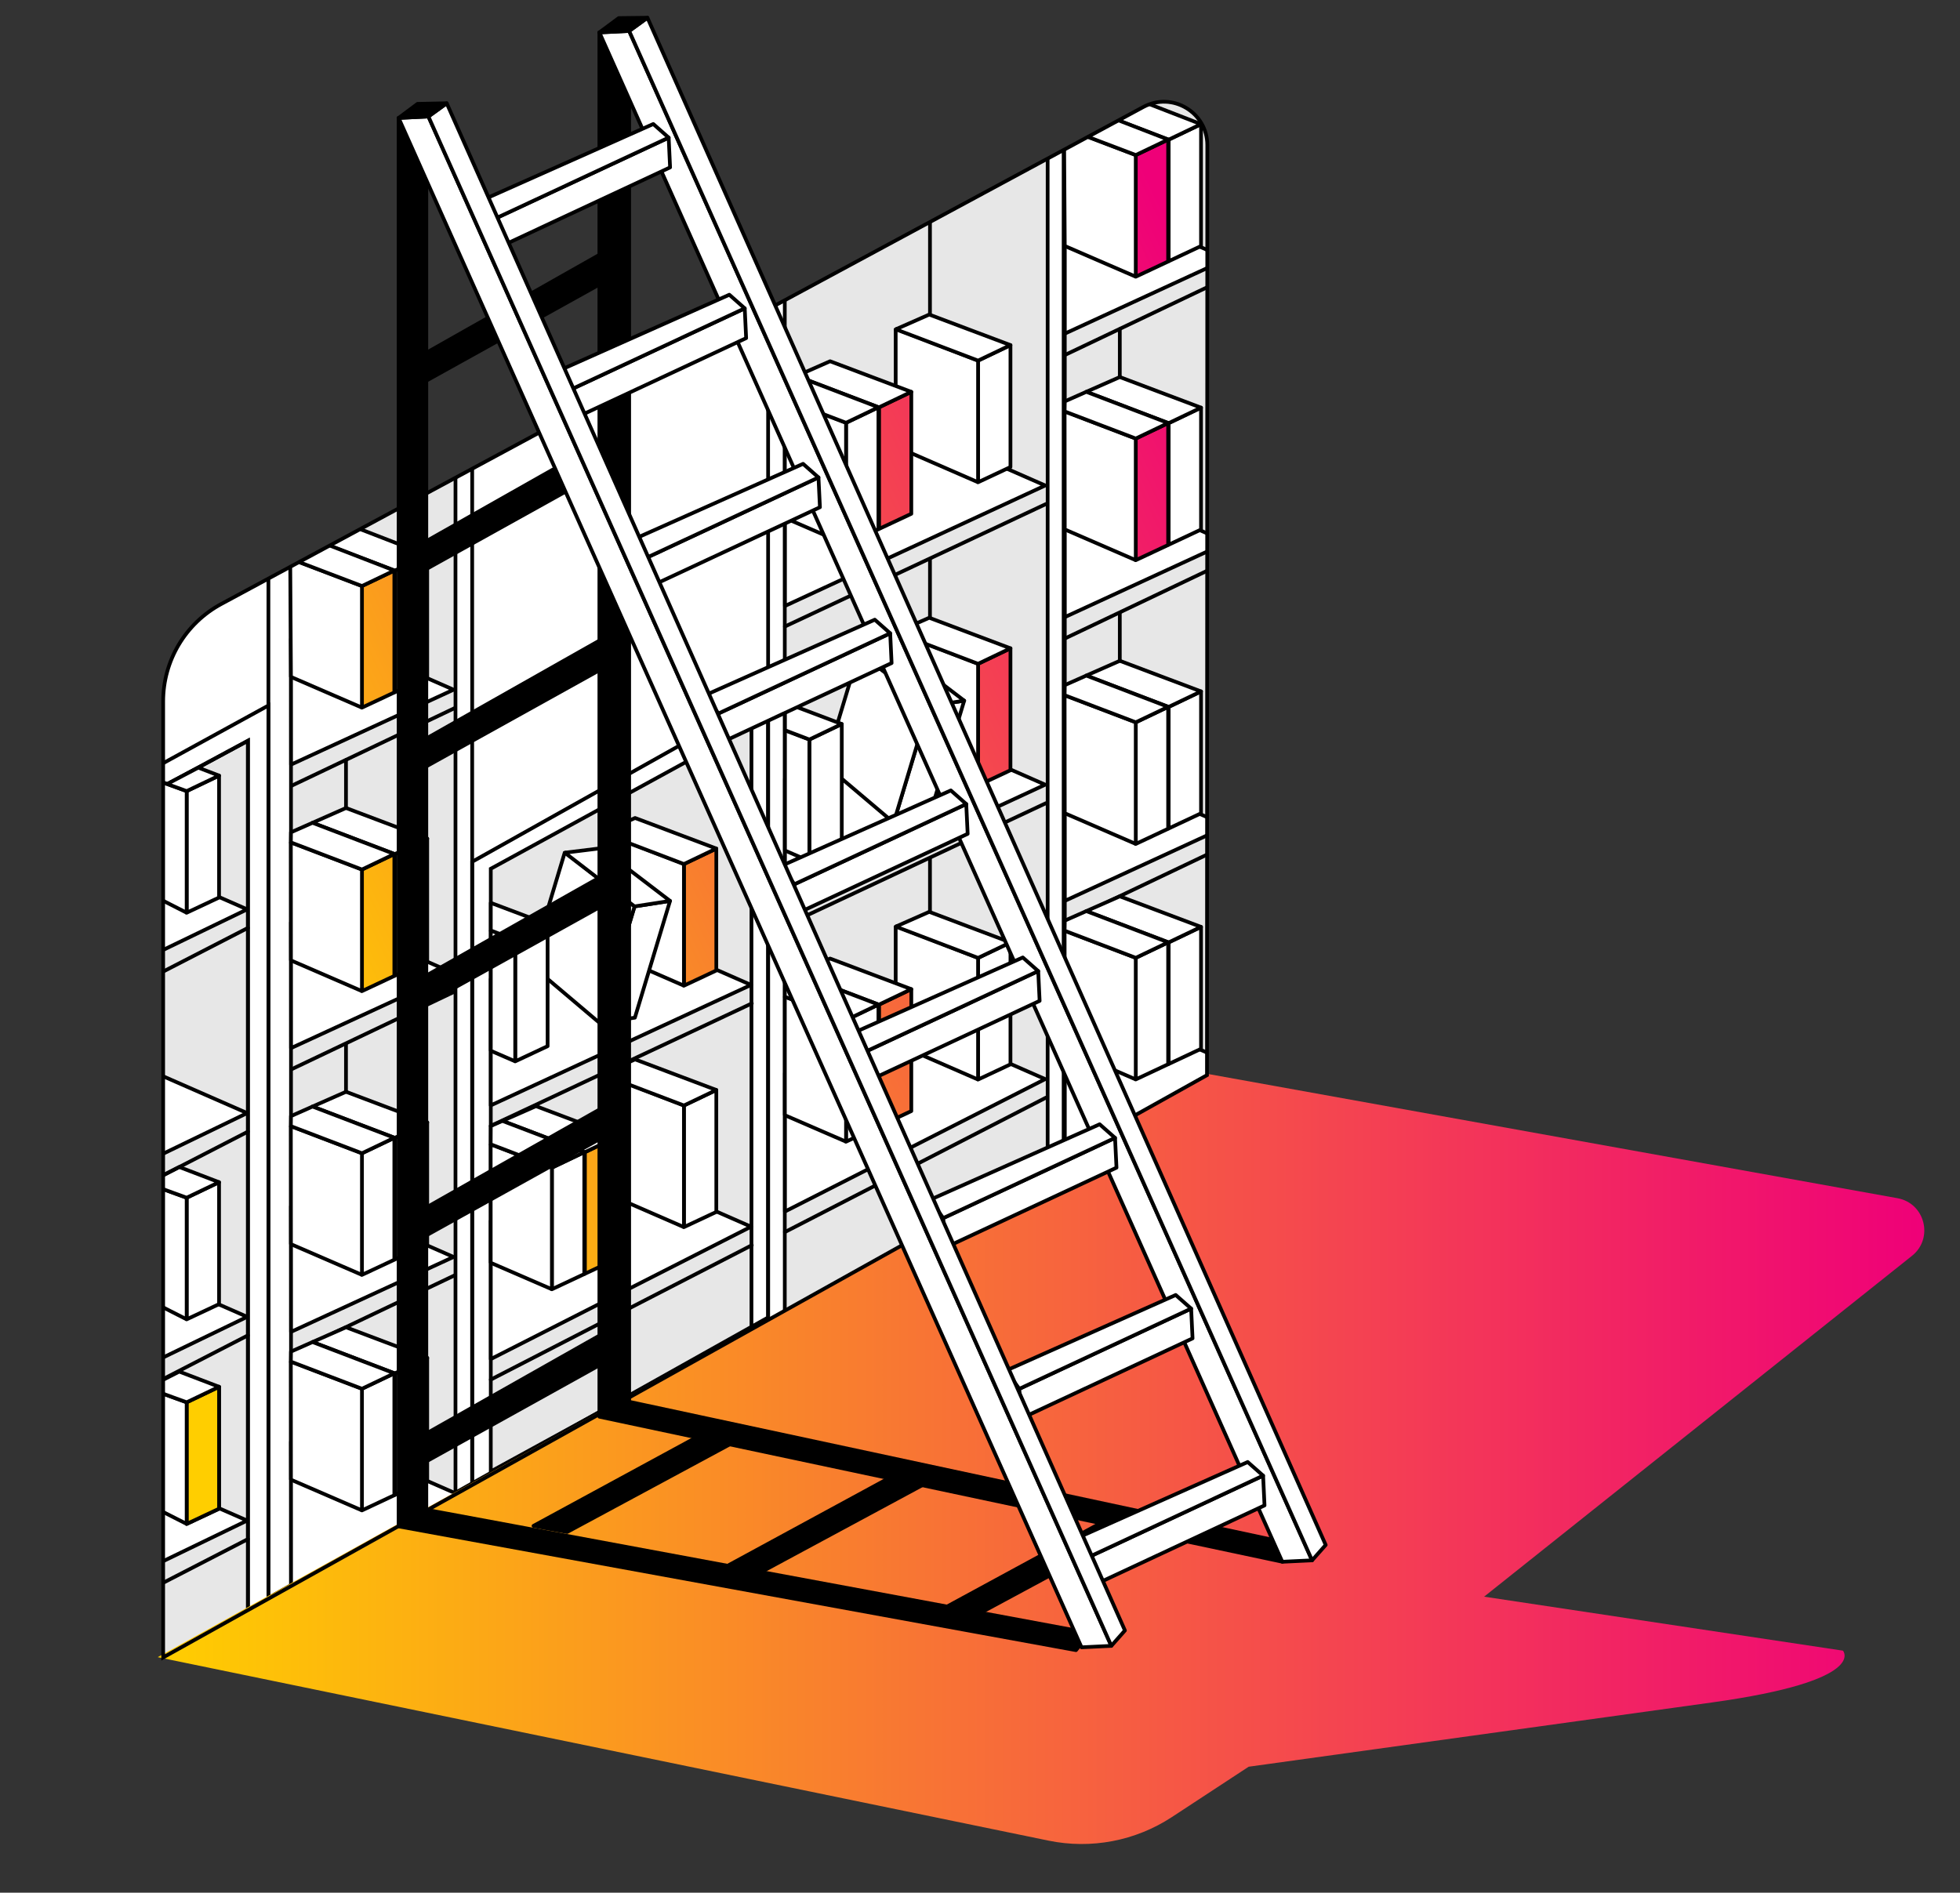 <?xml version="1.0" encoding="UTF-8"?>
<svg xmlns="http://www.w3.org/2000/svg" xmlns:xlink="http://www.w3.org/1999/xlink" viewBox="0 0 527 509">
  <rect x="0" y="0" width="527" height="509" fill="#333333" stroke="none"/>
  <clipPath id="a">
    <path d="m0 0h517.41v495.91h-517.41z"></path>
  </clipPath>
  <clipPath id="b">
    <path d="m43.87 445.73v-257.13c0-10.93 6-20.98 15.62-26.17l247.93-133.66c7.77-4.19 17.2 1.44 17.2 10.27l-.09 250.1z"></path>
  </clipPath>
  <linearGradient id="c">
    <stop offset="0" stop-color="#ffce00"></stop>
    <stop offset="1" stop-color="#ef0078"></stop>
  </linearGradient>
  <linearGradient id="d" gradientUnits="userSpaceOnUse" x1="39.451" x2="318.431" xlink:href="#c" y1="201.712" y2="68.072"></linearGradient>
  <linearGradient id="e" gradientUnits="userSpaceOnUse" x1="69.16" x2="348.14" xlink:href="#c" y1="263.721" y2="130.081"></linearGradient>
  <linearGradient id="f" gradientUnits="userSpaceOnUse" x1="109.961" x2="388.941" xlink:href="#c" y1="348.902" y2="215.273"></linearGradient>
  <linearGradient id="g" gradientUnits="userSpaceOnUse" x1="116.191" x2="395.171" xlink:href="#c" y1="361.902" y2="228.272"></linearGradient>
  <linearGradient id="h" gradientUnits="userSpaceOnUse" x1="33.131" x2="312.111" xlink:href="#c" y1="188.512" y2="54.872"></linearGradient>
  <linearGradient id="i" gradientUnits="userSpaceOnUse" x1="62.832" x2="341.812" xlink:href="#c" y1="250.524" y2="116.884"></linearGradient>
  <linearGradient id="j" gradientUnits="userSpaceOnUse" x1="84.749" x2="363.72" xlink:href="#c" y1="296.259" y2="162.619"></linearGradient>
  <linearGradient id="k" gradientUnits="userSpaceOnUse" x1="109.261" x2="388.241" xlink:href="#c" y1="347.442" y2="213.802"></linearGradient>
  <linearGradient id="l" gradientUnits="userSpaceOnUse" x1="78.529" x2="357.499" xlink:href="#c" y1="283.277" y2="149.637"></linearGradient>
  <linearGradient id="m" gradientUnits="userSpaceOnUse" x1="46.681" x2="325.651" xlink:href="#c" y1="216.792" y2="83.152"></linearGradient>
  <linearGradient id="n" gradientUnits="userSpaceOnUse" x1="42.41" x2="517.404" xlink:href="#c" y1="392.384" y2="392.384"></linearGradient>
  <g clip-path="url(#a)">
    <g clip-path="url(#b)">
      <path d="m43.87 445.73v-257.13c0-10.93 6-20.98 15.62-26.17l247.93-133.66c7.77-4.19 17.2 1.44 17.2 10.27l-.09 250.1z" fill="#fff"></path>
      <g stroke="#000">
        <path d="m78.24 144.92.01 290.53 44.22-24.63v-289.52z" fill="#e7e7e7" stroke-miterlimit="10"></path>
        <path d="m202.05 357.37-70.09 38.35v-162.09l70.09-38.35z" fill="#e7e7e7" stroke-miterlimit="10"></path>
        <path d="m281.69 328.13-70.68 37.16v-316.61l70.68-38.77z" fill="#e7e7e7" stroke-miterlimit="10"></path>
        <path d="m115.49 118.19-43.32 24.35v287.17l6.08-3.42 44.22-24.86 4.49-2.53v-273.53" fill="none" stroke-miterlimit="10"></path>
        <path d="m206.53 354.3-79.57 44.6v-167.15l79.57-44.6z" fill="none" stroke-miterlimit="10"></path>
        <path d="m285.99 322.22-79.46 42.34v-319.78l79.46-43.93z" fill="none" stroke-miterlimit="10"></path>
        <path d="m66.66 435.86-23.23 13.39-.54-237.23 23.77-12.81z" fill="#e7e7e7" stroke-miterlimit="10"></path>
        <path d="m66.66 435.86-23.23 13.39-.54-237.23 23.77-12.81z" fill="none" stroke-miterlimit="10"></path>
        <path d="m.24 229.17 71.93-39.44v239.97" fill="none" stroke-miterlimit="10"></path>
        <path d="m66.66 249.54-23.1 11.9" fill="none" stroke-linecap="round" stroke-linejoin="round"></path>
        <path d="m41.91 233.8-.06 22.64 24.61-11.89z" fill="#fff" stroke-linecap="round" stroke-linejoin="round"></path>
        <path d="m122.15 190.47-43.83 20.88" fill="none" stroke-linecap="round" stroke-linejoin="round"></path>
        <path d="m84.79 169.21-6.55 2.63.02 33.78 43.69-20.14z" fill="#fff" stroke-linecap="round" stroke-linejoin="round"></path>
        <path d="m58.9 208.58v32.79l-8.71 4.09v-32.71z" fill="#fff" stroke-linecap="round" stroke-linejoin="round"></path>
        <path d="m50.19 212.75v32.71l-7.26-3.7v-31.65z" fill="#fff" stroke-linejoin="bevel"></path>
        <path d="m44.93 210.84 8.38-4.4 5.59 2.14-8.71 4.17-7.26-2.64z" fill="#fff" stroke-linecap="round" stroke-linejoin="round"></path>
        <path d="m114.87 149.28v32.79l-8.71 4.09v-32.71z" fill="#fff" stroke-linecap="round" stroke-linejoin="round"></path>
        <path d="m106.16 153.45v32.71l-20.54-8.89v-31.66z" fill="#fff" stroke-linejoin="bevel"></path>
        <path d="m94.4 141.36-10.37 3.67 22.13 8.42 8.71-4.17z" fill="#fff" stroke-linecap="round" stroke-linejoin="round"></path>
        <path d="m106.03 153.43v32.78l-8.71 4.09v-32.7z" fill="url(#d)" stroke-linecap="round" stroke-linejoin="round"></path>
        <path d="m97.32 157.6v32.7l-19.09-8.26-.2-31.81z" fill="#fff" stroke-linejoin="bevel"></path>
        <path d="m85.56 145.51-10.37 3.66 22.13 8.43 8.71-4.17z" fill="#fff" stroke-linecap="round" stroke-linejoin="round"></path>
        <path d="m122.15 266.71-43.83 20.88" fill="none" stroke-linecap="round" stroke-linejoin="round"></path>
        <path d="m84.79 245.45-6.55 2.63.02 33.78 43.69-20.14z" fill="#fff" stroke-linecap="round" stroke-linejoin="round"></path>
        <path d="m114.87 225.52v32.79l-8.71 4.09v-32.71z" fill="#fff" stroke-linecap="round" stroke-linejoin="round"></path>
        <path d="m106.16 229.69v32.71l-20.54-8.89v-31.66z" fill="#fff" stroke-linejoin="bevel"></path>
        <path d="m93.03 217.29-9 3.98 22.13 8.42 8.71-4.17z" fill="#fff" stroke-linecap="round" stroke-linejoin="round"></path>
        <path d="m106.03 229.67v32.78l-8.71 4.09v-32.7z" fill="url(#e)" stroke-linecap="round" stroke-linejoin="round"></path>
        <path d="m97.32 233.84v32.7l-19.09-8.26-.03-31.74z" fill="#fff" stroke-linejoin="bevel"></path>
        <path d="m84.03 221.27-5.79 2.56-.04 2.71 19.12 7.3 8.71-4.17z" fill="#fff" stroke-linecap="round" stroke-linejoin="round"></path>
        <path d="m122.15 343.02-43.83 20.88" fill="none" stroke-linecap="round" stroke-linejoin="round"></path>
        <path d="m84.79 321.76-6.55 2.64.02 33.77 43.69-20.14z" fill="#fff" stroke-linecap="round" stroke-linejoin="round"></path>
        <path d="m114.87 301.84v32.78l-8.71 4.09v-32.71z" fill="#fff" stroke-linecap="round" stroke-linejoin="round"></path>
        <path d="m106.16 306v32.71l-20.54-8.89v-31.65z" fill="#fff" stroke-linejoin="bevel"></path>
        <path d="m93.03 293.61-9 3.97 22.13 8.42 8.71-4.16z" fill="#fff" stroke-linecap="round" stroke-linejoin="round"></path>
        <path d="m106.03 305.98v32.79l-8.71 4.08v-32.7z" fill="#fff" stroke-linecap="round" stroke-linejoin="round"></path>
        <path d="m97.32 310.15v32.7l-19.09-8.26-.03-31.74z" fill="#fff" stroke-linejoin="bevel"></path>
        <path d="m84.03 297.58-5.79 2.57-.04 2.7 19.12 7.3 8.71-4.17z" fill="#fff" stroke-linecap="round" stroke-linejoin="round"></path>
        <path d="m122.15 406.36-43.83 20.88" fill="none" stroke-linecap="round" stroke-linejoin="round"></path>
        <path d="m84.79 385.1-6.55 2.63.02 41.27 45.92-26.66z" fill="#fff" stroke-linecap="round" stroke-linejoin="round"></path>
        <path d="m114.87 365.17v32.78l-8.71 4.09v-32.7z" fill="#fff" stroke-linecap="round" stroke-linejoin="round"></path>
        <path d="m106.16 369.34v32.7l-20.54-8.88v-31.66z" fill="#fff" stroke-linejoin="bevel"></path>
        <path d="m93.03 356.94-9 3.97 22.13 8.43 8.71-4.17z" fill="#fff" stroke-linecap="round" stroke-linejoin="round"></path>
        <path d="m106.03 369.32v32.78l-8.71 4.09v-32.71z" fill="#fff" stroke-linecap="round" stroke-linejoin="round"></path>
        <path d="m97.32 373.48v32.71l-19.09-8.26-.03-31.75z" fill="#fff" stroke-linejoin="bevel"></path>
        <path d="m84.03 360.91-5.79 2.57-.04 2.7 19.12 7.3 8.71-4.16z" fill="#fff" stroke-linecap="round" stroke-linejoin="round"></path>
        <path d="m202.14 334.88-70.18 36.14" fill="none" stroke-linecap="round" stroke-linejoin="round"></path>
        <path d="m164.78 313.62-32.82 14.7v37.18l69.98-35.61z" fill="#fff" stroke-linecap="round" stroke-linejoin="round"></path>
        <path d="m192.6 293.13v32.79l-8.71 4.09v-32.71z" fill="#fff" stroke-linecap="round" stroke-linejoin="round"></path>
        <path d="m183.89 297.3v32.71l-22.15-9.64v-31.65z" fill="#fff" stroke-linejoin="bevel"></path>
        <path d="m170.76 284.9-9 3.98 22.13 8.42 8.71-4.17z" fill="#fff" stroke-linecap="round" stroke-linejoin="round"></path>
        <path d="m165.94 305.7v32.78l-8.71 4.09v-32.7z" fill="url(#f)" stroke-linecap="round" stroke-linejoin="round"></path>
        <path d="m157.23 309.87v32.7l-20.54-8.88v-31.66z" fill="#fff" stroke-linejoin="bevel"></path>
        <path d="m144.1 297.47-9.01 3.97 22.14 8.43 8.71-4.17z" fill="#fff" stroke-linecap="round" stroke-linejoin="round"></path>
        <path d="m157.1 309.85v32.78l-8.71 4.09v-32.7z" fill="#fff" stroke-linecap="round" stroke-linejoin="round"></path>
        <path d="m148.39 314.02v32.7l-16.45-7.12-.01-31.87z" fill="#fff" stroke-linejoin="bevel"></path>
        <path d="m135.09 301.44-3.13 1.35-.03 4.94 16.46 6.29 8.71-4.17z" fill="#fff" stroke-linecap="round" stroke-linejoin="round"></path>
        <path d="m202.14 269.85-70.18 32.94" fill="none" stroke-linecap="round" stroke-linejoin="round"></path>
        <path d="m164.78 248.6-32.82 14.69v33.98l69.98-32.4z" fill="#fff" stroke-linecap="round" stroke-linejoin="round"></path>
        <path d="m66.66 359.12-23.1 11.9" fill="none" stroke-linecap="round" stroke-linejoin="round"></path>
        <path d="m41.91 343.38-.06 22.65 24.61-11.9z" fill="#fff" stroke-linecap="round" stroke-linejoin="round"></path>
        <path d="m58.9 317.93v32.79l-8.71 4.09v-32.71z" fill="#fff" stroke-linecap="round" stroke-linejoin="round"></path>
        <path d="m50.19 322.1v32.71l-7.26-3.69v-31.66z" fill="#fff" stroke-linejoin="bevel"></path>
        <path d="m42.93 316.52 5.27-2.68 10.7 4.09-8.71 4.17-7.26-2.64z" fill="#fff" stroke-linecap="round" stroke-linejoin="round"></path>
        <path d="m66.66 304.33-23.1 11.9" fill="none" stroke-linecap="round" stroke-linejoin="round"></path>
        <path d="m41.91 288.59-.06 22.65 24.61-11.9z" fill="#fff" stroke-linecap="round" stroke-linejoin="round"></path>
        <path d="m66.66 413.91-23.1 11.91" fill="none" stroke-linecap="round" stroke-linejoin="round"></path>
        <path d="m41.91 398.18-.06 22.64 24.61-11.9z" fill="#fff" stroke-linecap="round" stroke-linejoin="round"></path>
        <path d="m58.9 372.95v32.79l-8.71 4.09v-32.71z" fill="#fff" stroke-linecap="round" stroke-linejoin="round"></path>
        <path d="m58.9 372.95v32.79l-8.71 4.09v-32.71z" fill="url(#g)" stroke-linecap="round" stroke-linejoin="round"></path>
        <path d="m50.19 377.12v32.71l-7.26-3.69v-31.66z" fill="#fff" stroke-linejoin="bevel"></path>
        <path d="m42.93 371.54 5.27-2.68 10.7 4.09-8.71 4.17-7.26-2.64z" fill="#fff" stroke-linecap="round" stroke-linejoin="round"></path>
        <path d="m93.03 293.61v-12.76" fill="none" stroke-linecap="round" stroke-linejoin="round"></path>
        <path d="m93.03 217.16v-12.76" fill="none" stroke-linecap="round" stroke-linejoin="round"></path>
        <path d="m286.3 29.03v290.53l44.23-24.64v-289.51z" fill="#e7e7e7" stroke-miterlimit="10"></path>
        <path d="m330.21 74.57-43.84 20.88" fill="none" stroke-linecap="round" stroke-linejoin="round"></path>
        <path d="m292.85 53.32-6.55 2.63.01 33.77 43.7-20.13z" fill="#fff" stroke-linecap="round" stroke-linejoin="round"></path>
        <path d="m322.93 33.39v32.78l-8.71 4.09v-32.7z" fill="#fff" stroke-linecap="round" stroke-linejoin="round"></path>
        <path d="m314.22 37.56v32.7l-20.54-8.89v-31.65z" fill="#fff" stroke-linejoin="bevel"></path>
        <path d="m302.46 25.46-10.38 3.67 22.14 8.43 8.71-4.17z" fill="#fff" stroke-linecap="round" stroke-linejoin="round"></path>
        <path d="m314.09 37.53v32.79l-8.71 4.09v-32.71z" fill="url(#h)" stroke-linecap="round" stroke-linejoin="round"></path>
        <path d="m305.38 41.7v32.71l-19.09-8.26-.2-31.81z" fill="#fff" stroke-linejoin="bevel"></path>
        <path d="m293.62 29.61-10.38 3.67 22.14 8.42 8.71-4.17z" fill="#fff" stroke-linecap="round" stroke-linejoin="round"></path>
        <path d="m330.21 150.81-43.84 20.88" fill="none" stroke-linecap="round" stroke-linejoin="round"></path>
        <path d="m292.85 129.55-6.55 2.64.01 33.77 43.7-20.14z" fill="#fff" stroke-linecap="round" stroke-linejoin="round"></path>
        <path d="m322.93 109.63v32.78l-8.71 4.09v-32.7z" fill="#fff" stroke-linecap="round" stroke-linejoin="round"></path>
        <path d="m314.22 113.8v32.7l-20.54-8.89v-31.65z" fill="#fff" stroke-linejoin="bevel"></path>
        <path d="m301.09 101.4-9.01 3.97 22.14 8.43 8.71-4.17z" fill="#fff" stroke-linecap="round" stroke-linejoin="round"></path>
        <path d="m314.09 113.77v32.79l-8.71 4.09v-32.71z" fill="url(#i)" stroke-linecap="round" stroke-linejoin="round"></path>
        <path d="m305.38 117.94v32.71l-19.09-8.27-.04-31.74z" fill="#fff" stroke-linejoin="bevel"></path>
        <path d="m292.08 105.37-5.78 2.57-.05 2.7 19.13 7.3 8.71-4.17z" fill="#fff" stroke-linecap="round" stroke-linejoin="round"></path>
        <path d="m330.21 227.13-43.84 20.88" fill="none" stroke-linecap="round" stroke-linejoin="round"></path>
        <path d="m292.85 205.87-6.55 2.63.01 33.77 43.7-20.13z" fill="#fff" stroke-linecap="round" stroke-linejoin="round"></path>
        <path d="m322.93 185.94v32.78l-8.71 4.09v-32.7z" fill="#fff" stroke-linecap="round" stroke-linejoin="round"></path>
        <path d="m314.22 190.11v32.7l-20.54-8.88v-31.66z" fill="#fff" stroke-linejoin="bevel"></path>
        <path d="m301.09 177.71-9.01 3.97 22.14 8.43 8.71-4.17z" fill="#fff" stroke-linecap="round" stroke-linejoin="round"></path>
        <path d="m314.09 190.09v32.78l-8.71 4.09v-32.71z" fill="#fff" stroke-linecap="round" stroke-linejoin="round"></path>
        <path d="m305.38 194.25v32.71l-19.09-8.26-.04-31.74z" fill="#fff" stroke-linejoin="bevel"></path>
        <path d="m292.08 181.68-5.78 2.57-.05 2.71 19.13 7.29 8.71-4.16z" fill="#fff" stroke-linecap="round" stroke-linejoin="round"></path>
        <path d="m330.21 290.46-43.84 20.88" fill="none" stroke-linecap="round" stroke-linejoin="round"></path>
        <path d="m292.85 269.2-6.55 2.63.01 41.27 45.93-26.65z" fill="#fff" stroke-linecap="round" stroke-linejoin="round"></path>
        <path d="m322.93 249.27v32.79l-8.71 4.09v-32.71z" fill="#fff" stroke-linecap="round" stroke-linejoin="round"></path>
        <path d="m314.22 253.44v32.71l-20.54-8.89v-31.66z" fill="#fff" stroke-linejoin="bevel"></path>
        <path d="m301.09 241.05-9.01 3.97 22.14 8.42 8.71-4.17z" fill="#fff" stroke-linecap="round" stroke-linejoin="round"></path>
        <path d="m314.09 253.42v32.78l-8.71 4.09v-32.7z" fill="#fff" stroke-linecap="round" stroke-linejoin="round"></path>
        <path d="m305.38 257.59v32.7l-19.09-8.26-.04-31.74z" fill="#fff" stroke-linejoin="bevel"></path>
        <path d="m292.08 245.02-5.78 2.56-.05 2.71 19.13 7.3 8.71-4.17z" fill="#fff" stroke-linecap="round" stroke-linejoin="round"></path>
        <path d="m301.09 177.71v-12.75" fill="none" stroke-linecap="round" stroke-linejoin="round"></path>
        <path d="m301.09 101.26v-12.76" fill="none" stroke-linecap="round" stroke-linejoin="round"></path>
        <path d="m250.05 85.11v-28.25" fill="none" stroke-linecap="round" stroke-linejoin="round"></path>
        <path d="m250.05 178.6v-28.25" fill="none" stroke-linecap="round" stroke-linejoin="round"></path>
        <path d="m250.05 259.27v-28.25" fill="none" stroke-linecap="round" stroke-linejoin="round"></path>
        <path d="m192.6 228.2v32.79l-8.71 4.09v-32.71z" fill="url(#j)" stroke-linecap="round" stroke-linejoin="round"></path>
        <path d="m183.89 232.37v32.71l-22.15-9.64v-31.65z" fill="#fff" stroke-linejoin="bevel"></path>
        <path d="m170.76 219.98-9 3.97 22.13 8.42 8.71-4.17z" fill="#fff" stroke-linecap="round" stroke-linejoin="round"></path>
        <path d="m180.16 242.28-9.45 31.4-9.51 1.4 9.42-31.32z" fill="#fff" stroke-linecap="round" stroke-linejoin="round"></path>
        <path d="m170.62 243.76-9.42 31.32-18.44-15.61 9.12-30.31z" fill="#fff" stroke-linejoin="bevel"></path>
        <path d="m161.62 228.11-9.76 1.21 18.76 14.44 9.54-1.48z" fill="#fff" stroke-linecap="round" stroke-linejoin="round"></path>
        <path d="m147.24 248.56v32.78l-8.71 4.09v-32.7z" fill="#fff" stroke-linecap="round" stroke-linejoin="round"></path>
        <path d="m138.53 252.73v32.7l-6.57-2.85v-32.35z" fill="#fff" stroke-linejoin="bevel"></path>
        <path d="m131.96 242.8v7.43l6.57 2.5 8.71-4.17z" fill="#fff" stroke-linecap="round" stroke-linejoin="round"></path>
        <path d="m281.23 295.19-70.18 36.14" fill="none" stroke-linecap="round" stroke-linejoin="round"></path>
        <path d="m243.87 273.93-32.81 14.7v37.18l69.97-35.61z" fill="#fff" stroke-linecap="round" stroke-linejoin="round"></path>
        <path d="m271.69 253.44v32.79l-8.71 4.09v-32.71z" fill="#fff" stroke-linecap="round" stroke-linejoin="round"></path>
        <path d="m262.98 257.61v32.71l-22.15-9.64v-31.65z" fill="#fff" stroke-linejoin="bevel"></path>
        <path d="m249.85 245.22-9 3.97 22.13 8.42 8.71-4.17z" fill="#fff" stroke-linecap="round" stroke-linejoin="round"></path>
        <path d="m245.03 266.01v32.79l-8.71 4.09v-32.71z" fill="url(#k)" stroke-linecap="round" stroke-linejoin="round"></path>
        <path d="m236.32 270.18v32.71l-20.54-8.89v-31.66z" fill="#fff" stroke-linejoin="bevel"></path>
        <path d="m223.19 257.78-9.01 3.97 22.14 8.43 8.71-4.17z" fill="#fff" stroke-linecap="round" stroke-linejoin="round"></path>
        <path d="m236.19 270.16v32.78l-8.71 4.09v-32.7z" fill="#fff" stroke-linecap="round" stroke-linejoin="round"></path>
        <path d="m227.48 274.33v32.7l-16.45-7.12-.01-31.86z" fill="#fff" stroke-linejoin="bevel"></path>
        <path d="m214.18 261.75-3.13 1.35-.03 4.95 16.46 6.28 8.71-4.17z" fill="#fff" stroke-linecap="round" stroke-linejoin="round"></path>
        <path d="m281.23 216-70.18 32.94" fill="none" stroke-linecap="round" stroke-linejoin="round"></path>
        <path d="m243.87 194.75-32.81 14.69v33.98l69.97-32.4z" fill="#fff" stroke-linecap="round" stroke-linejoin="round"></path>
        <path d="m281.23 135.55-70.18 32.93" fill="none" stroke-linecap="round" stroke-linejoin="round"></path>
        <path d="m243.87 114.29-32.81 14.7v33.97l69.97-32.4z" fill="#fff" stroke-linecap="round" stroke-linejoin="round"></path>
        <path d="m271.69 174.35v32.79l-8.71 4.09v-32.71z" fill="url(#l)" stroke-linecap="round" stroke-linejoin="round"></path>
        <path d="m262.98 178.52v32.71l-22.15-9.64v-31.65z" fill="#fff" stroke-linejoin="bevel"></path>
        <path d="m249.85 166.13-9 3.97 22.13 8.42 8.71-4.17z" fill="#fff" stroke-linecap="round" stroke-linejoin="round"></path>
        <path d="m259.25 188.43-9.45 31.4-9.51 1.4 9.42-31.31z" fill="#fff" stroke-linecap="round" stroke-linejoin="round"></path>
        <path d="m249.71 189.92-9.42 31.31-18.44-15.61 9.12-30.31z" fill="#fff" stroke-linejoin="bevel"></path>
        <path d="m240.71 174.26-9.76 1.21 18.76 14.45 9.54-1.49z" fill="#fff" stroke-linecap="round" stroke-linejoin="round"></path>
        <path d="m226.33 194.71v32.78l-8.71 4.09v-32.7z" fill="#fff" stroke-linecap="round" stroke-linejoin="round"></path>
        <path d="m217.62 198.88v32.7l-6.56-2.85v-32.35z" fill="#fff" stroke-linejoin="bevel"></path>
        <path d="m211.06 188.95v7.43l6.56 2.5 8.71-4.17z" fill="#fff" stroke-linecap="round" stroke-linejoin="round"></path>
        <path d="m271.69 92.81v32.79l-8.71 4.09v-32.71z" fill="#fff" stroke-linecap="round" stroke-linejoin="round"></path>
        <path d="m262.98 96.98v32.71l-22.15-9.64v-31.65z" fill="#fff" stroke-linejoin="bevel"></path>
        <path d="m249.85 84.59-9 3.97 22.13 8.42 8.71-4.17z" fill="#fff" stroke-linecap="round" stroke-linejoin="round"></path>
        <path d="m245.03 105.38v32.79l-8.71 4.09v-32.71z" fill="url(#m)" stroke-linecap="round" stroke-linejoin="round"></path>
        <path d="m236.32 109.55v32.71l-20.54-8.89v-31.66z" fill="#fff" stroke-linejoin="bevel"></path>
        <path d="m223.19 97.15-9.01 3.97 22.14 8.43 8.71-4.17z" fill="#fff" stroke-linecap="round" stroke-linejoin="round"></path>
        <path d="m236.19 109.53v32.78l-8.71 4.09v-32.7z" fill="#fff" stroke-linecap="round" stroke-linejoin="round"></path>
        <path d="m227.48 113.7v32.7l-16.45-7.12-.01-31.86z" fill="#fff" stroke-linejoin="bevel"></path>
        <path d="m214.18 101.12-3.13 1.35-.03 4.95 16.46 6.28 8.71-4.17z" fill="#fff" stroke-linecap="round" stroke-linejoin="round"></path>
      </g>
    </g>
    <path d="m399.04 429.39 115.05-91.66c5.9-4.7 3.51-14.16-3.91-15.5l-185.16-33.37-282.61 156.8 239.52 49.34c11.45 2.36 23.37.08 33.15-6.33l20.66-13.55 124.56-17.28c42.27-5.87 35.23-13.93 35.23-13.93z" fill="url(#n)"></path>
    <g stroke="#000">
      <path d="m43.87 445.73v-257.13c0-10.93 6-20.98 15.62-26.17l247.93-133.66c7.77-4.19 17.2 1.44 17.2 10.27l-.09 250.1z" fill="none" stroke-miterlimit="10"></path>
      <path d="m251.95 433.51 46.86-25.45 8.81 1.97-46.63 25.12z" stroke-linecap="round" stroke-linejoin="round"></path>
      <path d="m289.31 443.77-182.13-33.28v-378.77l7.45.66v373.64l178.32 33.14z" stroke-linecap="round" stroke-linejoin="round"></path>
      <path d="m344.83 420-183.67-39.01v-372.27l8.01-.39v368.65l177.18 38.01z" stroke-linecap="round" stroke-linejoin="round"></path>
      <path d="m109.75 97.63 55.66-31.5v8.02l-53.88 29.94z" stroke-linecap="round" stroke-linejoin="round"></path>
      <path d="m192.62 422.72 46.86-25.45 8.81 1.97-46.63 25.13z" stroke-linecap="round" stroke-linejoin="round"></path>
      <path d="m143.45 410.35 46.86-25.45 8.8 1.97-46.63 25.13z" stroke-linecap="round" stroke-linejoin="round"></path>
      <path d="m109.75 388.27 55.66-31.49v8.01l-53.88 29.94z" stroke-linecap="round" stroke-linejoin="round"></path>
      <path d="m109.75 327.48 55.66-31.49v8.01l-53.88 29.94z" stroke-linecap="round" stroke-linejoin="round"></path>
      <path d="m109.75 265.11 55.66-31.5v8.02l-53.88 29.94z" stroke-linecap="round" stroke-linejoin="round"></path>
      <path d="m110.27 201.07 55.67-31.5v8.02l-53.89 29.94z" stroke-linecap="round" stroke-linejoin="round"></path>
      <path d="m109.75 148.29 55.66-31.5v8.01l-53.88 29.95z" stroke-linecap="round" stroke-linejoin="round"></path>
      <path d="m352.79 419.62-183.62-411.29-8.01.39 183.62 411.28z" fill="#fff" stroke-linecap="round" stroke-linejoin="round"></path>
      <path d="m169.17 8.33 4.91-3.56 182.37 410.71-3.66 4.14z" fill="#fff" stroke-linecap="round" stroke-linejoin="round"></path>
      <path d="m259.8 216.23-46.2 21.57.39 8.01 46.19-21.57z" fill="#fff" stroke-linecap="round" stroke-linejoin="round"></path>
      <path d="m213.6 237.8-3.56-4.91 45.62-20.32 4.14 3.66z" fill="#fff" stroke-linecap="round" stroke-linejoin="round"></path>
      <path d="m239.35 170.31-46.2 21.58.38 8.01 46.2-21.58z" fill="#fff" stroke-linecap="round" stroke-linejoin="round"></path>
      <path d="m193.15 191.89-3.57-4.91 45.63-20.33 4.14 3.66z" fill="#fff" stroke-linecap="round" stroke-linejoin="round"></path>
      <path d="m220.07 128.4-46.2 21.58.39 8.01 46.2-21.58z" fill="#fff" stroke-linecap="round" stroke-linejoin="round"></path>
      <path d="m173.87 149.98-3.56-4.92 45.62-20.32 4.14 3.66z" fill="#fff" stroke-linecap="round" stroke-linejoin="round"></path>
      <path d="m179.79 37.01-46.2 21.57.39 8.01 46.19-21.57z" fill="#fff" stroke-linecap="round" stroke-linejoin="round"></path>
      <path d="m133.59 58.58-3.56-4.91 45.62-20.32 4.14 3.66z" fill="#fff" stroke-linecap="round" stroke-linejoin="round"></path>
      <path d="m200.24 82.92-46.2 21.58.39 8.01 46.19-21.58z" fill="#fff" stroke-linecap="round" stroke-linejoin="round"></path>
      <path d="m154.04 104.5-3.56-4.91 45.62-20.33 4.14 3.66z" fill="#fff" stroke-linecap="round" stroke-linejoin="round"></path>
      <path d="m279.15 261.15-46.2 21.57.39 8.01 46.19-21.57z" fill="#fff" stroke-linecap="round" stroke-linejoin="round"></path>
      <path d="m232.95 282.72-3.56-4.91 45.62-20.32 4.14 3.66z" fill="#fff" stroke-linecap="round" stroke-linejoin="round"></path>
      <path d="m320.27 351.92-46.2 21.58.38 8.01 46.2-21.58z" fill="#fff" stroke-linecap="round" stroke-linejoin="round"></path>
      <path d="m274.07 373.5-3.57-4.91 45.62-20.33 4.15 3.66z" fill="#fff" stroke-linecap="round" stroke-linejoin="round"></path>
      <path d="m299.81 306.01-46.19 21.57.38 8.01 46.2-21.57z" fill="#fff" stroke-linecap="round" stroke-linejoin="round"></path>
      <path d="m253.62 327.58-3.57-4.91 45.62-20.32 4.14 3.66z" fill="#fff" stroke-linecap="round" stroke-linejoin="round"></path>
      <path d="m339.62 396.84-46.2 21.58.38 8.01 46.2-21.58z" fill="#fff" stroke-linecap="round" stroke-linejoin="round"></path>
      <path d="m293.42 418.42-3.57-4.91 45.63-20.33 4.14 3.66z" fill="#fff" stroke-linecap="round" stroke-linejoin="round"></path>
      <path d="m298.81 442.62-183.62-411.29-8.01.39 183.62 411.29z" fill="#fff" stroke-linecap="round" stroke-linejoin="round"></path>
      <path d="m115.19 31.33 4.92-3.56 182.36 410.71-3.66 4.14z" fill="#fff" stroke-linecap="round" stroke-linejoin="round"></path>
      <path d="m120.11 27.77-7.84.16-5.09 3.79 8.01-.39z" stroke-linecap="round" stroke-linejoin="round"></path>
      <path d="m174.08 4.77-7.71.09-5.21 3.86 8.01-.39z" stroke-linecap="round" stroke-linejoin="round"></path>
    </g>
  </g>
</svg>
